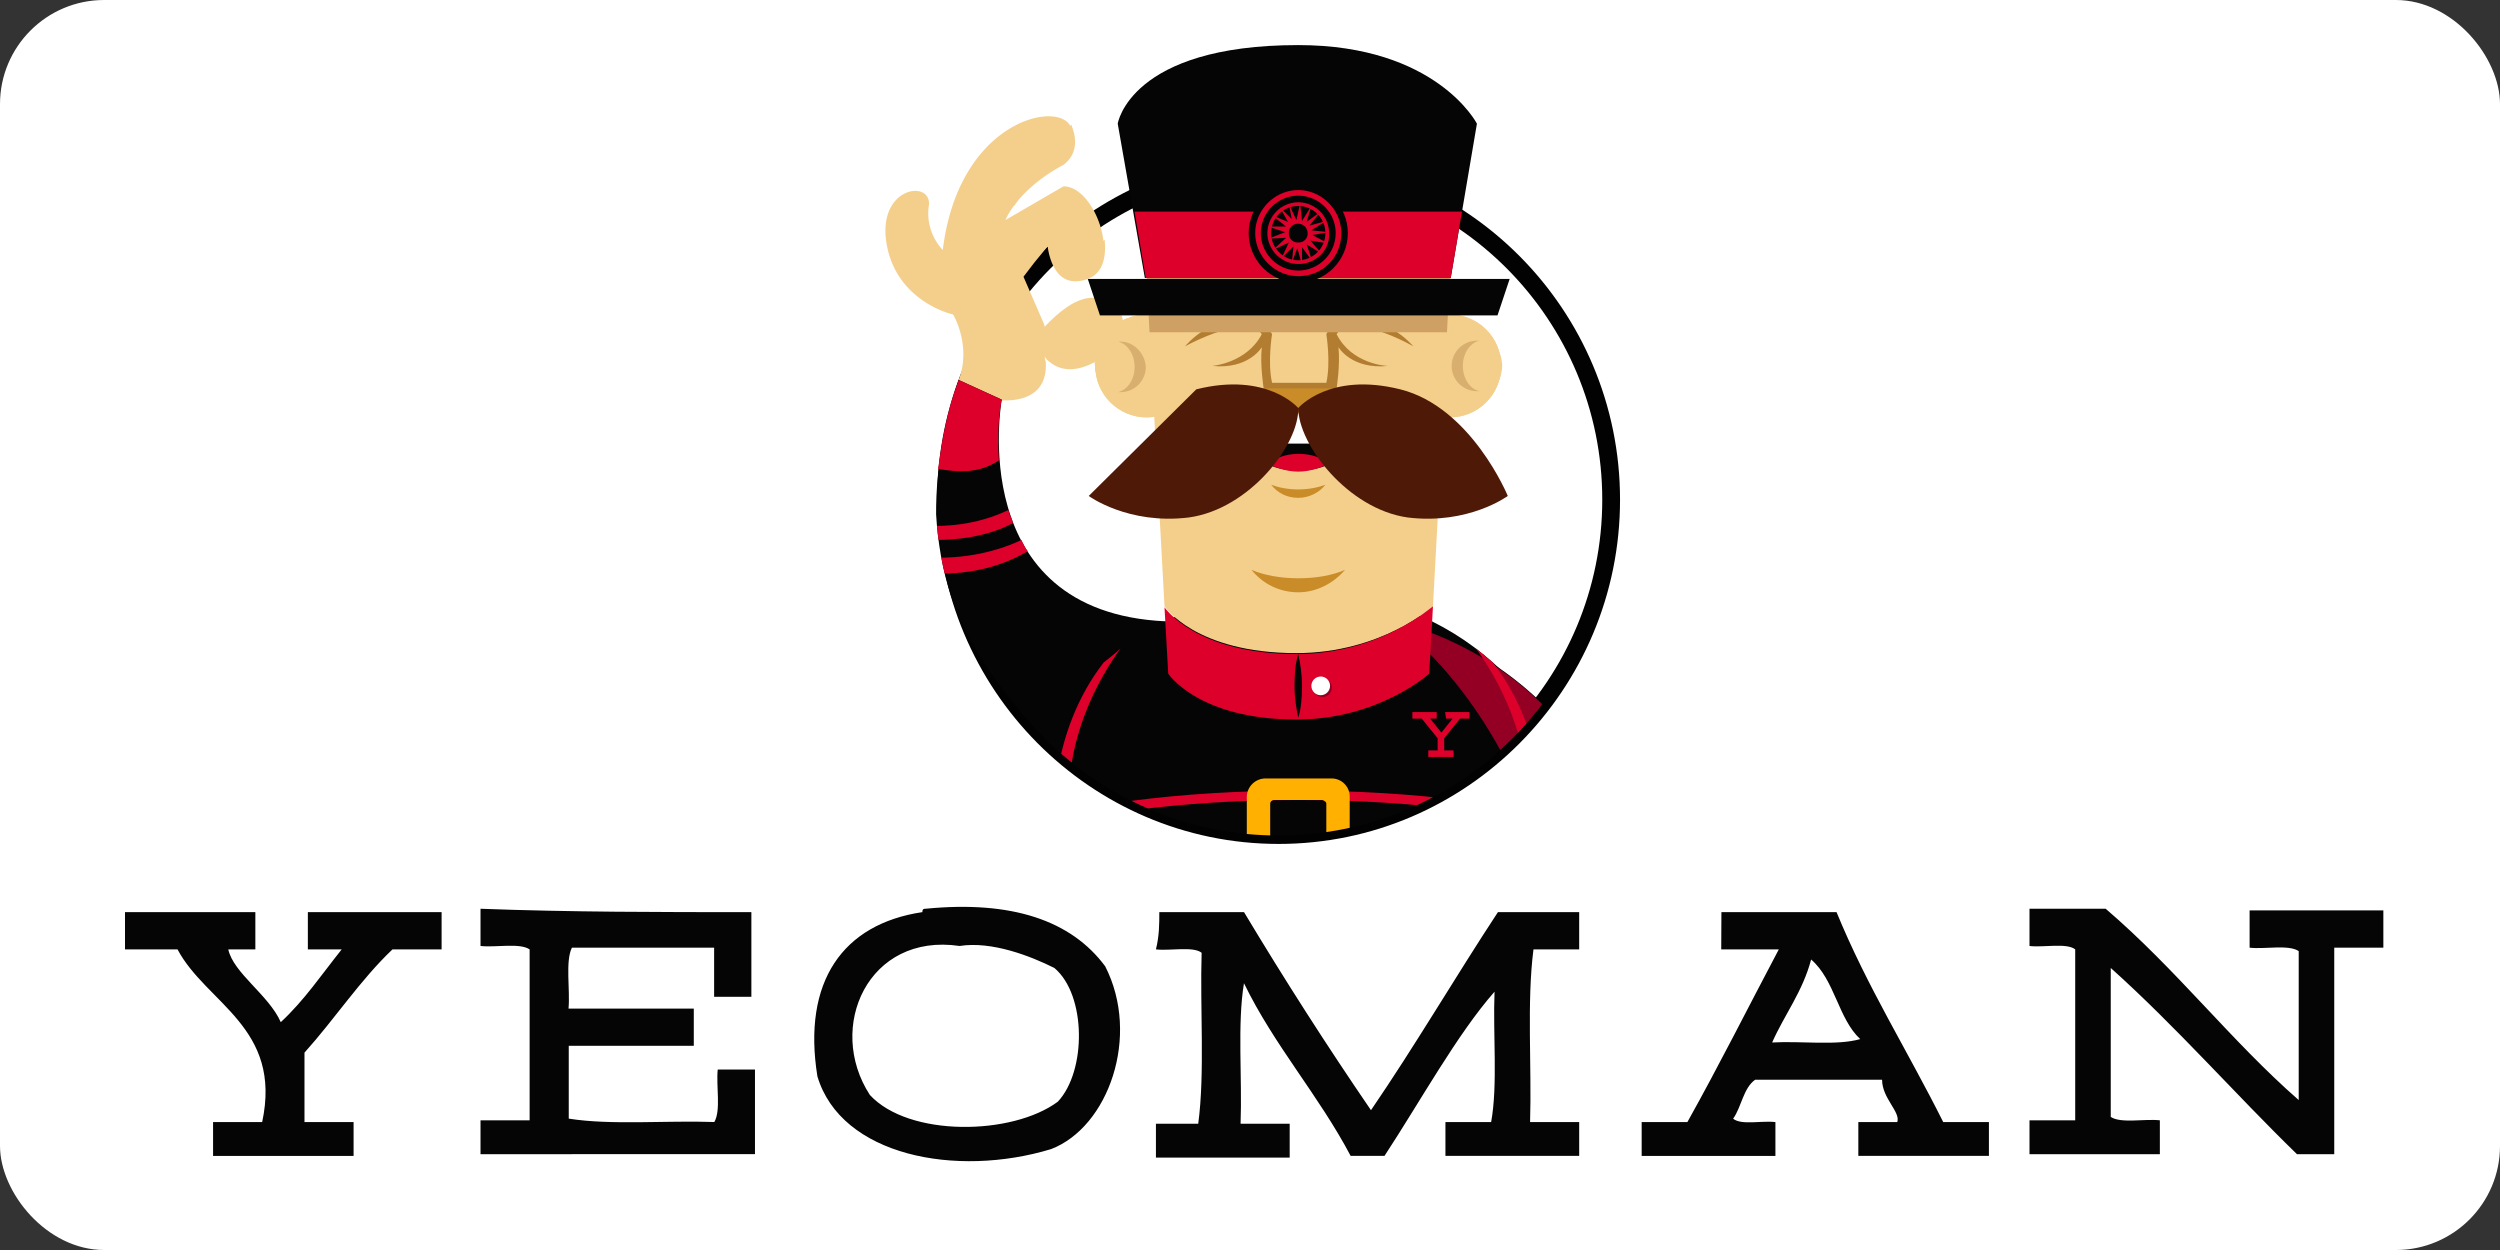 <?xml version="1.0" ?>
<svg xmlns="http://www.w3.org/2000/svg" xmlns:ns1="http://www.w3.org/1999/xlink" width="120" height="60">
  <rect width="100%" height="100%" fill="#333333" stroke="none"/>
  <rect width="120" height="60" rx="5" fill="white"/>
  <style>.B{fill:#050505}.C{fill:#dd002a}.D{fill:#f4cf8c}</style>
  <defs>
    <path id="A" d="M63.5 19.9l2.1-10.5S61-1.2 45.5.1C30.1 1.4 28.2 5 25.6 9.2l1.5 6.8-2.9 1.8s-1-3.1-2.7-3.2c0 0 2.4-3.5.7-5.9s-10.9-2.2-14.5 10c0 0-.5-3.7-2-3.7s-7 2-5.5 7.8S7 30.3 8.7 31c0 0 .8 1 .5 2.4-.2.7-4.4 13.7-.9 25.6 2.6 8.9 10.9 16.7 10.9 16.7 6.4 6.1 15 9.8 24.4 9.8 19.6 0 35.5-16 35.5-35.9.1-12.3-6.1-23.2-15.6-29.7z"/>
  </defs>
  <clipPath id="B">
    <use ns1:href="#A"/>
  </clipPath>
  <g transform="matrix(.449 0 0 .449 43.144 9.977)">
    <path d="M40.6 68C20.5 68 4.1 51.5 4.1 31.2S20.5-5.6 40.6-5.6s36.5 16.5 36.5 36.8S60.7 68 40.6 68zm0-71.7C21.5-3.7 6 12 6 31.2s15.5 34.9 34.6 34.9 34.6-15.7 34.6-34.9S59.7-3.7 40.6-3.7z" fill="#020202"/>
    <g transform="translate(-3 -18.4)" clip-path="url(#B)">
      <path d="M84.8 103s.6 8-1.6 9.7c0 0-.5 3.2-3.6 3.3 0 0-.7 1.8-3.9.9s-6-10.4-6-10.4 9.8-8.2 15.1-3.5z" class="D"/>
      <path d="M56.2 62.7S82 66.9 84.9 103c0 0-4.8 3.1-9.9 3.3 0 0 .4-27.8-18.8-43.6z" class="B"/>
      <path d="M81.6 87.1c-1.4.7-4.4 1.9-9 2.3.2.6.3 1.2.5 1.8 1.8-.3 5.2-1 9.1-2.5l-.6-1.6zm-10.3-1.8l.6 1.8c1.7-.2 5.5-.7 8.9-2.2a12.2 12.2 0 0 1-.7-1.7c-1.4.5-4.1 1.5-8.8 2.1zM84.8 103c-.3-3.3-.7-6.4-1.3-9.1-2 1.2-5.1 2.7-9.3 3.3.9 5.5.8 9.2.8 9.2 5-.3 9.8-3.4 9.8-3.4z" class="C"/>
      <g class="D">
        <circle r="5.5" cy="35.3" cx="29.5"/>
        <circle r="5.5" cy="35.3" cx="29.5"/>
        <path d="M24 35.3v.5l1.3-.7c2.6-1.7 2.7-3.7 2.1-4.9-2 .9-3.4 2.8-3.4 5.1z"/>
        <circle r="2.7" cy="35.3" cx="26.7"/>
      </g>
      <path d="M26.7 32.7h-.3c1 .2 1.8 1.3 1.8 2.7s-.8 2.5-1.8 2.7h.3a2.69 2.69 0 0 0 2.7-2.7c-.1-1.5-1.3-2.7-2.7-2.7z" fill="#d8af6f"/>
      <g class="D">
        <path d="M26.3 32.7H26c-1.2 0-2.1 1.2-2.1 2.7.1-1.4 1.1-2.5 2.4-2.7zM24 35.3c0 1.5.9 2.7 2.1 2.7h.3c-1.4-.2-2.4-1.3-2.4-2.7z"/>
        <circle r="5.5" cy="35.3" cx="61.9"/>
        <circle r="5.5" cy="35.3" cx="61.9"/>
        <circle r="2.7" cy="35.3" cx="64.8"/>
      </g>
      <path d="M63.3 35.3c0-1.4.8-2.5 1.8-2.7h-.3a2.69 2.69 0 1 0 0 5.4h.3c-1-.2-1.8-1.3-1.8-2.7z" fill="#d8af6f"/>
      <path d="M67.5 35.3c0-1.5-.9-2.7-2.1-2.7h-.3c1.4.3 2.4 1.4 2.4 2.7zM65.1 38h.3c1.2 0 2.1-1.2 2.1-2.7 0 1.4-1 2.5-2.4 2.7zm-51.1.9s5.3.7 4.6-4.6c0 0 1.8 2.9 6 .2 4.1-2.6 1.9-6.1.8-6.2-1.2-.1-2.8-1.4-6.8 2.8l-2.3-5.3 2.6-3.4s.4 5 4.2 3.6 1-9.9-2.5-9.9l-6.2 3.6s1.2-3.2 6.2-5.9c0 0 1.9-1.2.8-4-1.1-3-12-.9-13.7 13.1 0 0-1.9-1.8-1.5-4.7s-5.6-2.1-4.5 4.1 7.1 7.5 7.1 7.5 2 3.3.6 7c0 0 2.3 2.9 4.6 2.1zm10.6-4.4c4.1-2.6 1.9-6.1.8-6.2-.7-.1-1.6-.6-3.1 0l1.3 2.8s-.3 4-4.7 3c0 0 0 .2-.2.4.6.6 2.4 2.2 5.9 0zm-5.9.2c-.7 1.2-3.1 3.6-8.8.7-.1.5-.2 1-.4 1.5 0 0 2.3 2.9 4.6 2.1-.1-.1 5 .6 4.6-4.3zm.3-12.3s.4 5 4.2 3.6c1.6-.6 2-2.3 1.8-4.2-1 1-3.9 3.5-5.1-1.8l-5.3 6-4.2 2.4 5.2-1.3 3 3.9-2.3-5.3zm-3.6-4.3c.8-1.2 2.5-2.9 5.3-4.4 0 0 1.9-1.2.8-4 0-.1 0-.1-.1-.2-.3.9-.8 1.9-1.8 2.6-2.1 1.5-9.7 6.8-7.3 14.7 0 .2-1-4.8 3.1-8.7zm-7.8 4.7a5.47 5.47 0 0 1-1.4-4.6c.2-1.1-.7-1.7-1.7-1.6-.2 3.1.2 9.3 6.3 11.1.1.1-2.2-1-3.2-4.9z" class="D"/>
      <path d="M9.4 36.8l4.6 2.1S9.9 61.6 31.5 62.6c0 0 .2 14.6-13.2 14.4 0 0-17.6-14-8.9-40.2z" class="B"/>
      <path d="M14.9 51.3c-.1-.2-.1-.4-.2-.6-1 .5-3.8 1.7-7.7 1.7 0 .5.1 1 .1 1.5 2 0 5.3-.3 8.1-1.8-.1-.3-.1-.5-.3-.8zm1.5 3.2l-.3-.6c-1.2.6-4.4 1.9-8.8 1.9l.3 1.7c2.3 0 5.8-.4 9.2-2.4-.2-.2-.3-.4-.4-.6zm-7-17.7c-1.3 3.4-1.8 6.6-2.2 9.5 2.2.4 4.4.5 6.5-.9-.3-3.7.3-6.5.3-6.5z" class="C"/>
      <path d="M16.1 95.2l28.2 36.3s1.1.4 1.6-.2V95.2zm59.2 0l-28.2 36.3s-1.1.4-1.6-.2V95.2zM58.7 62H32.8c-27.6 12.1-21.2 57.8-21.2 57.8h34.3V98.9l1.9 20.9h32S86.3 74.1 58.7 62z" class="B"/>
      <path d="M69.8 106.6s2.8 9.4 6 10.4c3.2.9 3.9-.9 3.9-.9.9 0 1.6-.3 2.1-.8.2-3.3.4-8.2 0-13.6-5.3-.8-12 4.9-12 4.9z" class="D"/>
      <path d="M81.9 104.5c-.4-9.8-2.3-22.4-9-31.9-7.9-8.4-16.8-9.9-16.8-9.9C75.4 78.5 75 106.3 75 106.3c2.6-.1 5.1-1 6.9-1.8z" fill="#930023"/>
      <path d="M12.7 90.5l-.3 1.3c7.6-2.8 19.7-4.6 33.3-4.6S71.4 89 79 91.8c-.1-.4-.2-.8-.3-1.3-7.6-2.8-19.6-4.5-33-4.5s-25.4 1.7-33 4.5zm1.5-5.8c-.1.4-.2.8-.3 1.1 7.7-2.5 19.1-4.1 31.8-4.1s24.2 1.6 31.8 4.1c-.1-.4-.2-.8-.3-1.1-7.7-2.5-18.9-4-31.5-4s-23.8 1.5-31.5 4zM24.9 67c-5.9 7.6-5.3 16.9-5.3 16.9l1.6-.7c-.5-8.1 3.2-14.5 5.5-17.7-.5.5-1.2 1-1.8 1.5zm39.8-1.5c2.3 3.2 6 9.6 5.5 17.7l1.6.7s.6-9.3-5.3-16.9zM45.9 98.9l1.9 20.9h32s2-14-1-28.6l-1.6-.5c2.7 7.4 1.4 27.2 1.4 27.2H49.5L46.8 87h-2.2l-.3 30.8H13.1c-1.4-14 .8-27.1.8-27.1l-1.3.4c-3 14.6-1 28.7-1 28.7h34.3z" class="C"/>
      <path d="M60.1 61s-5.5 5-14.6 5c-10.8 0-14.1-5-14.1-5l-1.9-35.1H62zm0 0s-5.5 5-14.6 5c-10.8 0-14.1-5-14.1-5l-1.9-35.1H62zm0 0s-5.5 5-14.6 5c-10.8 0-14.1-5-14.1-5l-1.9-35.1H62z" class="D"/>
      <path d="M49.8 31.9l.8-1s2.9-.2 7.4 2.3c0 0-3.3-4-8.1-2.7l.2-.9-1.4 2.3s.5 3 0 5.2h-5.8c-.5-2.2 0-5.2 0-5.2l-1.4-2.3.2.9c-4.9-1.3-8.1 2.7-8.1 2.7 4.5-2.4 7.4-2.3 7.4-2.3l.8 1c-1.6 3.1-5.3 3.4-5.3 3.4 3.9.4 5.3-2 5.3-2-.2 1.9.2 4.4.2 4.4l3.9 2.8 3.9-2.8s.4-2.5.2-4.4c0 0 1.4 2.4 5.3 2-.2 0-3.9-.2-5.5-3.4z" fill="#b27d30"/>
      <ellipse ry="3.2" rx="5.3" cy="43.3" cx="45.7" class="B"/>
      <path d="M45.7 46.6c1.2 0 2.3-.4 3.2-.8-.6-.7-1.8-1.1-3.2-1.1s-2.6.5-3.2 1.1c.9.4 2 .8 3.2.8z" class="C"/>
      <path d="M45.7 40.1c-2.9 0-5.3 1.4-5.3 3.2v.3H51v-.3c.1-1.8-2.3-3.2-5.3-3.2z" fill="#fff"/>
      <path d="M45.7 48.5c-1.1 0-2.1-.2-2.9-.5.7.9 1.7 1.4 2.9 1.4s2.3-.6 2.9-1.4c-.8.3-1.8.5-2.9.5zm0 9.5c-1.8 0-3.6-.3-5-.9 1.2 1.5 3 2.4 5 2.4s3.8-1 5-2.4c-1.4.6-3.1.9-5 .9z" fill="#c98c28"/>
      <path d="M29.8 31.7h31.8l.3-5.8H29.5z" fill="#cea063"/>
      <path d="M62 25.9l2.8-16.5S60.5 1 45.7 1c-18 0-19.3 8.4-19.3 8.4l2.9 16.5z" class="B"/>
      <path d="M28.2 18.8l1.2 7.1H62l1.2-7.1z" class="C"/>
      <g class="B">
        <path d="M67 29.9H24.5L23.2 26h45.1z"/>
        <circle r="5.3" cy="21.1" cx="45.7"/>
      </g>
      <path d="M45.7 25.7c-2.5 0-4.6-2.1-4.6-4.6s2.1-4.6 4.6-4.6 4.6 2.1 4.6 4.6c0 2.6-2 4.6-4.6 4.6zm0-8.6c-2.2 0-4 1.8-4 4s1.8 4 4 4 4-1.8 4-4-1.8-4-4-4zm0 7.3a3.33 3.33 0 0 1-3.3-3.3 3.33 3.33 0 0 1 3.3-3.3 3.33 3.33 0 0 1 3.3 3.3c.1 1.8-1.4 3.3-3.3 3.3zm0-6.2c-1.6 0-2.9 1.3-2.9 2.9s1.3 2.9 2.9 2.9 2.9-1.3 2.9-2.9-1.3-2.9-2.9-2.9zm.9 1.7l1.5-1.1-1.2 1.5 1.8-.5-1.6 1 1.9.2-1.8.3 1.7.9-1.9-.3 1.2 1.4-1.6-1 .6 1.8-1.1-1.5v1.9l-.5-1.8-.6 1.6.2-1.8-1.3 1.3.8-1.7-1.7.8 1.4-1.3-1.9.1 1.8-.7-1.8-.6h1.9l-1.5-1.2 1.7.7-.9-1.6 1.3 1.3-.3-1.6.8 1.7.4-1.8.2 1.9 1-1.6z" class="C"/>
      <path d="M46.7 21.1a.94.94 0 0 1-1 1 .94.94 0 0 1-1-1 .94.94 0 0 1 1-1c.6 0 1 .5 1 1z" class="B"/>
      <path d="M45.5 66.1c-10.8 0-14.1-5-14.1-5l.4 7.1s3.2 4.9 13.7 4.9c8.8 0 14.2-4.9 14.2-4.9l.4-7.2c-.1 0-5.6 5.1-14.6 5.1z" class="C"/>
      <path d="M45.7 72.9c.3-.9.4-2.1.4-3.4s-.2-2.5-.4-3.4c-.3.9-.4 2.1-.4 3.4s.2 2.5.4 3.4z" class="B"/>
      <circle r="1" cy="69.7" cx="48.3" fill="#930023"/>
      <circle r="1" cy="69.5" cx="48.1" fill="#fff"/>
      <path d="M49.2 79.4h-7c-1.1 0-2 .9-2 2v5c0 1.1.9 2 2 2h7c1.1 0 2-.9 2-2v-5a1.94 1.94 0 0 0-2-2zm-.5 2.7v3.4c0 .2-.2.4-.4.4h-5.2c-.2 0-.4-.2-.4-.4v-3.4c0-.2.2-.4.4-.4h5.2c.2.1.4.2.4.4z" fill="#ffb000"/>
      <path d="M41.9 37.7l3.8 2.7 3.8-2.7z" fill="#c98c28"/>
      <path d="M45.7 39.8s-3.3-3.9-10.9-2L23.3 49.2s4.2 3.1 10.7 2.3c6.5-.9 11.8-7.8 11.7-11.7zm0 0s3.3-3.9 10.9-2 11.5 11.4 11.5 11.4-4.2 3.1-10.7 2.3c-6.4-.9-11.7-7.8-11.7-11.7z" fill="#4f1907"/>
      <path d="M61.5 73h.7L61 74.5 59.8 73h.7v-.7h-2.6v.7h1l1.7 2.1v1.3h-1v.7h2.7v-.7h-1v-1.3L63 73h1v-.7h-2.6z" class="C"/>
    </g>
  </g>
  <path d="M44.273 43.782c0-.163.08-.163.163-.163 4.144-.406 6.988.57 8.613 2.763 1.706 3.332.163 7.72-2.6 8.776-4.55 1.38-10.076.325-11.214-3.494-.73-4.55 1.22-7.313 5.038-7.882zm-2.52 8.776c1.87 2.03 6.826 1.95 9.02.325 1.38-1.463 1.38-5.12-.163-6.42-1.138-.57-3.007-1.3-4.55-1.056-4.388-.65-6.42 3.9-4.307 7.15zM6 43.782h6.257v1.788h-1.3c.244 1.138 1.95 2.194 2.52 3.494 1.138-1.056 1.95-2.275 2.925-3.494h-1.625v-1.788h6.42v1.788H18.84c-1.544 1.463-2.763 3.332-4.225 4.957v3.332h2.357v1.625h-6.745v-1.625h2.357c.975-4.55-2.682-5.688-4.063-8.288H6zm30.066 0v4.063h-1.788v-2.357h-6.826c-.325.65-.08 2.03-.163 2.925h6.013V50.2H27.3v3.494c2.03.325 4.713.08 6.988.163.325-.57.08-1.706.163-2.52h1.788v4.063H23.065v-1.625h2.357V45.57c-.488-.325-1.625-.08-2.357-.163V43.62c4.307.163 8.695.163 13.002.163zm19.584 0h4.063c1.95 3.25 3.982 6.42 6.094 9.507 2.113-3.088 4.063-6.42 6.094-9.507h3.9v1.788h-2.194c-.325 2.52-.08 5.607-.163 8.288h2.357v1.625h-6.42v-1.625h2.194c.325-1.788.08-4.225.163-6.257-1.788 2.03-3.575 5.282-5.282 7.882h-1.625c-1.544-2.925-3.657-5.282-5.12-8.288-.325 1.95-.08 4.55-.163 6.745h2.357v1.625h-6.42V53.94h2.03c.325-2.438.08-5.526.163-8.207-.406-.325-1.544-.08-2.194-.163.163-.65.163-1.22.163-1.788zm26.978 0h5.526c1.463 3.575 3.413 6.663 5.12 10.076h2.194v1.625H89.2v-1.625h1.87c.163-.488-.73-1.138-.73-2.03h-6.094c-.57.406-.65 1.3-1.056 1.87.406.325 1.38.08 2.03.163v1.625h-6.42v-1.625h2.194c1.544-2.763 2.925-5.526 4.388-8.288h-2.763zm2.438 6.257c1.38-.08 3.088.163 4.225-.163-1.056-.975-1.22-2.844-2.357-3.82-.406 1.544-1.3 2.682-1.87 3.982zm25.272 2.763v-7.15c-.488-.325-1.625-.08-2.357-.163V43.7h6.42v1.788h-2.357v9.914h-1.788c-3.007-2.925-5.77-6.094-8.94-8.94v7.15c.488.325 1.625.08 2.357.163v1.625h-6.257v-1.625h2.194V45.57c-.406-.325-1.544-.08-2.194-.163V43.62h3.657c3.413 2.925 6.013 6.338 9.264 9.182z" class="B"/>
</svg>
